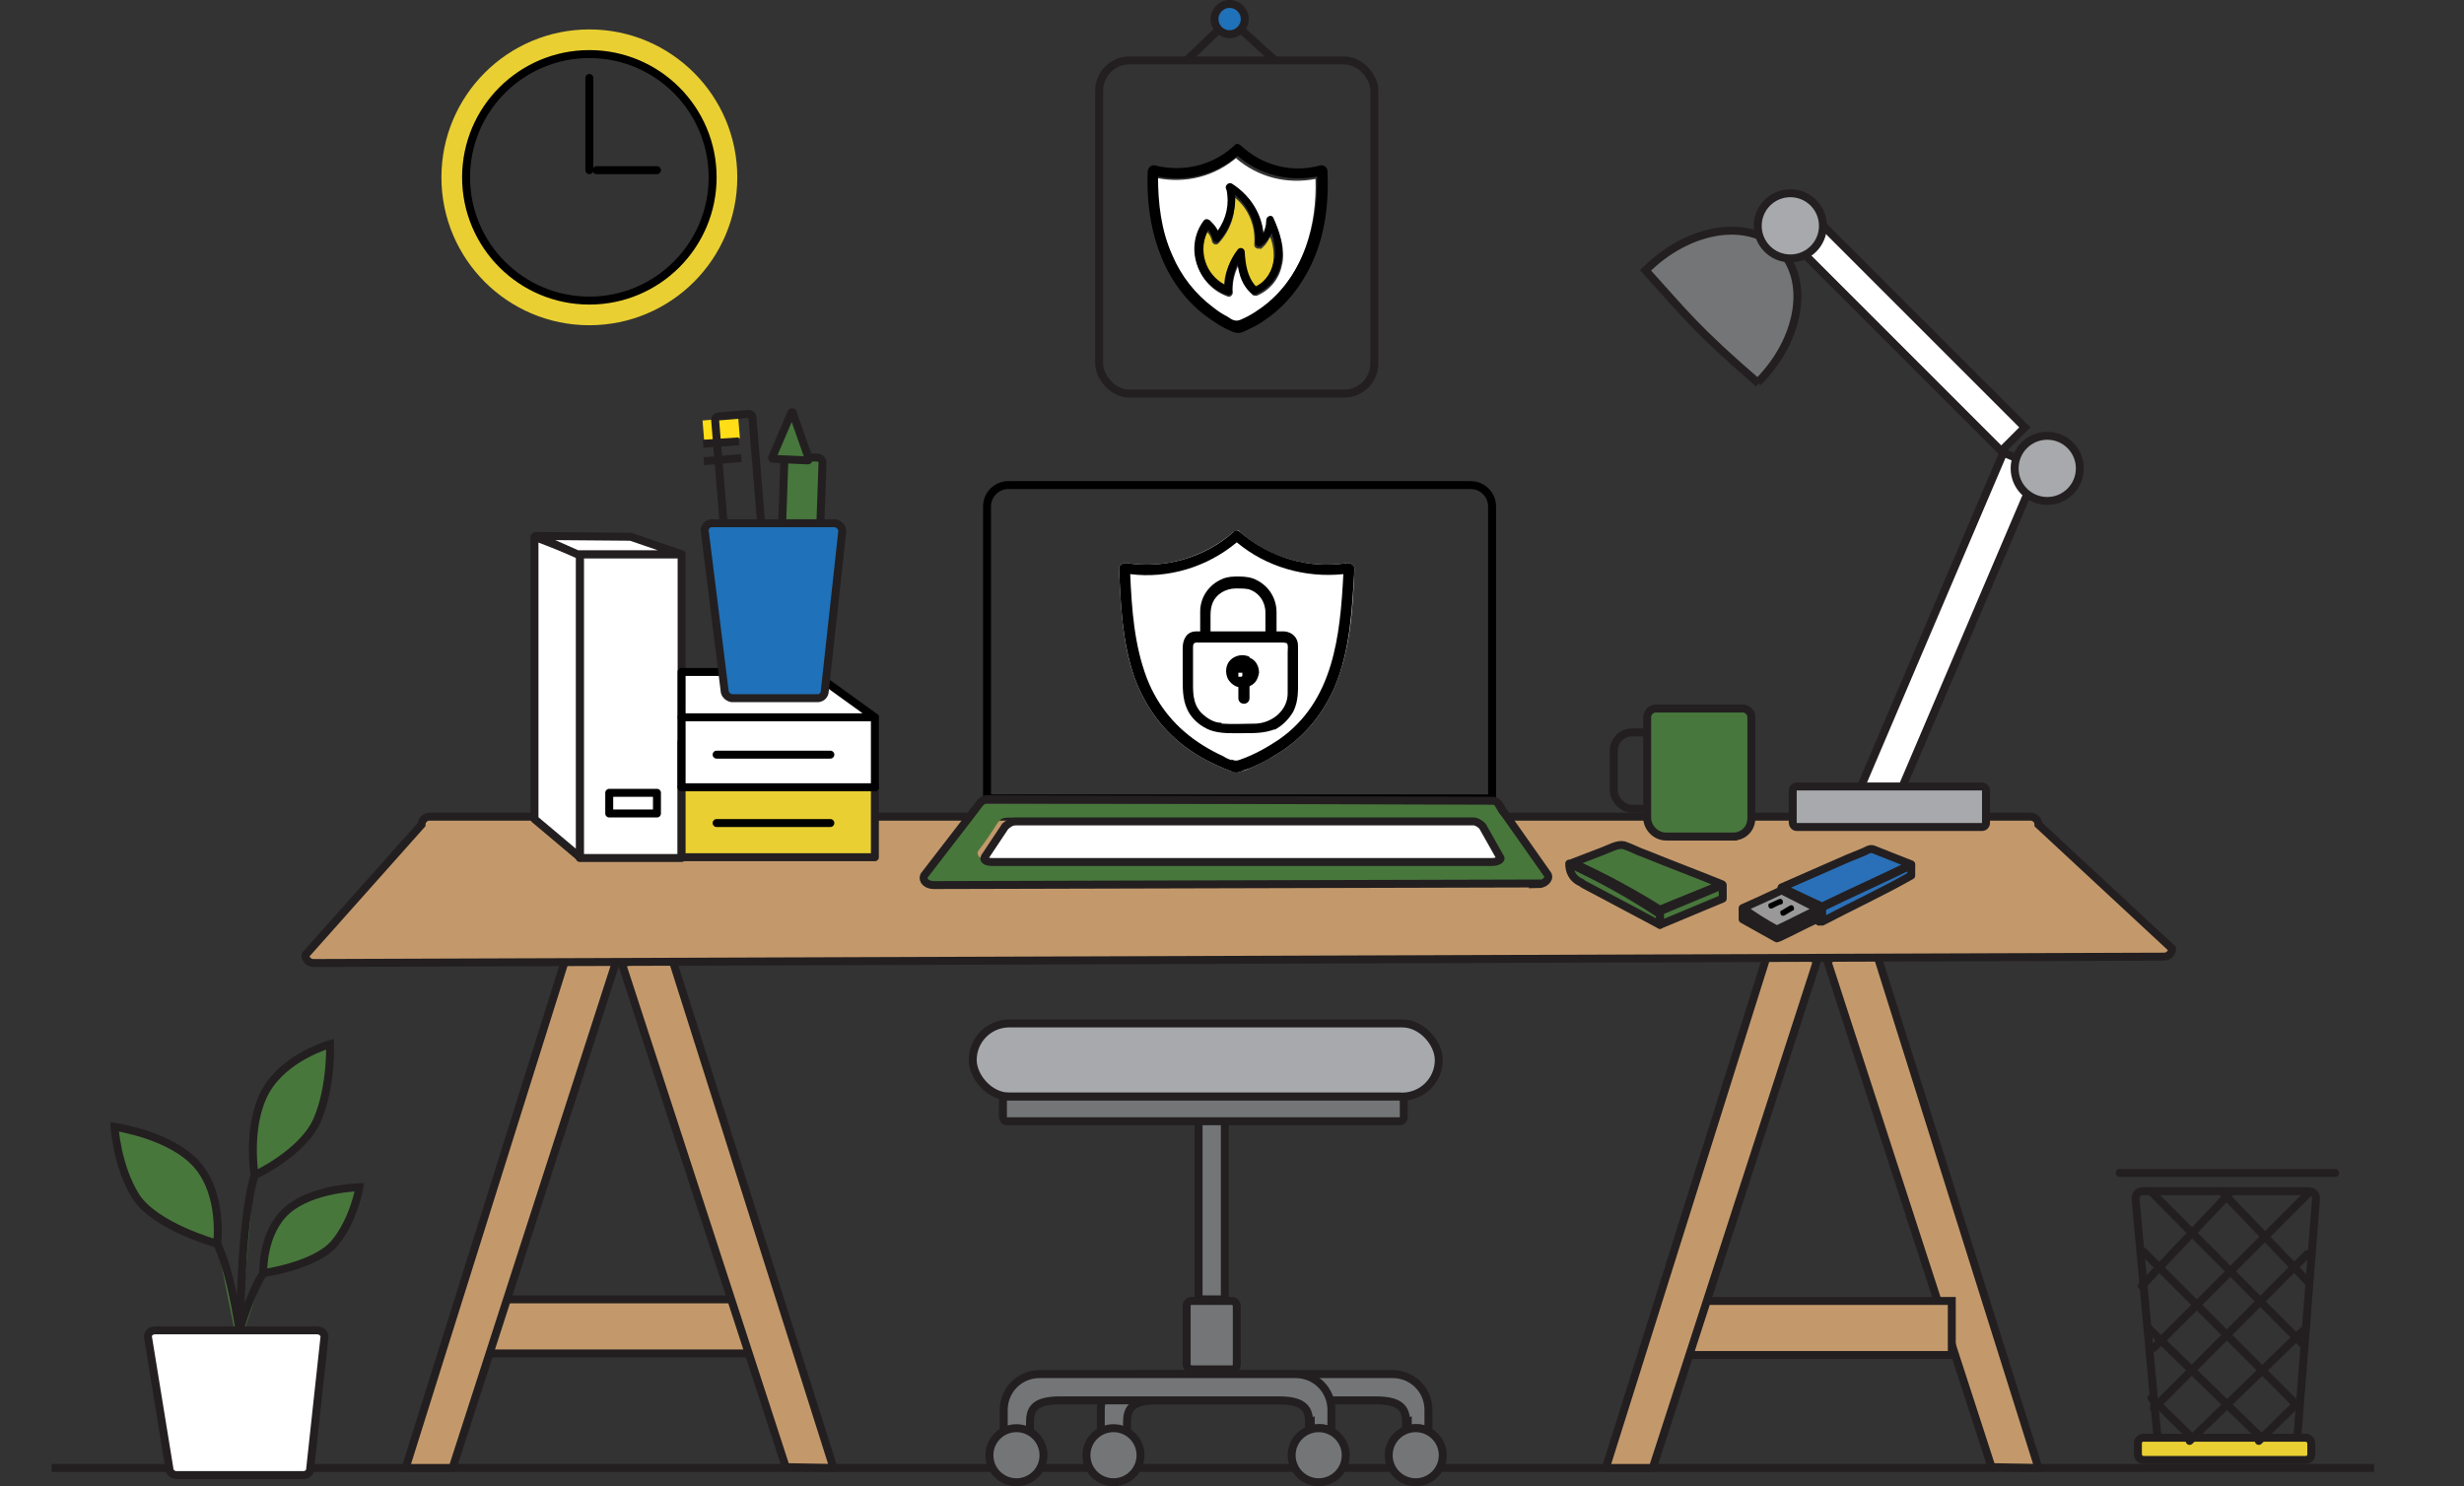 <?xml version="1.0" encoding="UTF-8"?> <svg xmlns="http://www.w3.org/2000/svg" id="Layer_3" data-name="Layer 3" viewBox="0 0 309.8 186.9"><rect x="0" y="0" width="309.8" height="186.9" fill="#333333" stroke="none"/><defs><style> .cls-1, .cls-2, .cls-3, .cls-4, .cls-5, .cls-6, .cls-7, .cls-8, .cls-9, .cls-10, .cls-11, .cls-12, .cls-13 { stroke-miterlimit: 10; } .cls-1, .cls-2, .cls-4, .cls-14, .cls-15, .cls-5, .cls-16, .cls-17, .cls-7, .cls-18, .cls-8, .cls-9, .cls-10, .cls-19, .cls-20, .cls-12, .cls-13 { stroke: #231f20; } .cls-1, .cls-3, .cls-6, .cls-21, .cls-18, .cls-8, .cls-11 { fill: none; } .cls-2 { fill: #47773d; } .cls-22, .cls-14, .cls-15, .cls-17, .cls-23, .cls-21, .cls-19, .cls-20 { stroke-linejoin: round; } .cls-22, .cls-6, .cls-23, .cls-21, .cls-11 { stroke: #000; } .cls-22, .cls-6, .cls-21, .cls-18, .cls-8 { stroke-linecap: round; } .cls-22, .cls-23, .cls-24, .cls-19, .cls-13 { fill: #fff; } .cls-3 { stroke: #e9cf32; stroke-width: 3px; } .cls-4 { fill: #1f71b9; } .cls-14, .cls-25 { fill: #e9cf32; } .cls-26, .cls-15 { fill: #2a70b8; } .cls-5 { fill: #c3996c; } .cls-16, .cls-17, .cls-27 { fill: #48773c; } .cls-16, .cls-18 { stroke-miterlimit: 22.9; } .cls-28 { fill: #ffde17; } .cls-7 { fill: #747576; } .cls-9 { fill: #a8a9ac; } .cls-10 { fill: #a7a9ac; } .cls-20 { fill: #999; } .cls-12 { fill: #737577; } </style></defs><rect class="cls-13" x="242.8" y="56" width="4.8" height="45.8" transform="translate(439.7 247.7) rotate(-156.9)"></rect><rect class="cls-13" x="237.7" y="23.1" width="4.2" height="37.5" transform="translate(439 -98) rotate(135)"></rect><path class="cls-7" d="M221,48.1c5.4-5.4,6.6-12.9,2.7-16.8-3.9-3.9-11.4-2.7-16.8,2.7,4.8,5.3,6.3,7.4,14.2,14.2Z"></path><circle class="cls-9" cx="257.4" cy="58.9" r="4.1"></circle><circle class="cls-9" cx="225.1" cy="28.4" r="4.1"></circle><line class="cls-1" x1="6.5" y1="184.6" x2="298.5" y2="184.6"></line><rect class="cls-5" x="61.3" y="163.4" width="33.2" height="6.8"></rect><polygon class="cls-5" points="104.8 184.6 98.8 184.5 78.2 121.2 84.1 119.3 104.8 184.6"></polygon><polygon class="cls-5" points="256.3 184.6 250.4 184.5 229.7 120.7 235.6 118.8 256.3 184.6"></polygon><polygon class="cls-5" points="51 184.6 56.9 184.6 77.6 120.5 71.7 118.7 51 184.6"></polygon><rect class="cls-5" x="212.2" y="163.6" width="33.2" height="6.8"></rect><polygon class="cls-5" points="201.9 184.6 207.8 184.6 228.5 120.7 222.6 118.8 201.9 184.6"></polygon><path class="cls-5" d="M272.1,120.3l-232.7.8c-.5,0-1-.4-1-1l14.6-16.4c0-.5.4-1,1-1h201.3c.5,0,1,.4,1,1l16.8,15.6c0,.5-.4,1-1,1Z"></path><path class="cls-1" d="M288,180.9h-15.9c-.5,0-.9-.3-.9-.8l-2.7-29.4c0-.5.4-.9.9-.9h20.9c.5,0,.9.4.9.9l-2.3,29.4c0,.5-.4.9-.9.9Z"></path><rect class="cls-14" x="268.8" y="180.8" width="21.8" height="2.8" rx=".7" ry=".7"></rect><line class="cls-8" x1="266.5" y1="147.5" x2="293.6" y2="147.5"></line><line class="cls-8" x1="270.5" y1="175.8" x2="275.6" y2="180.8"></line><line class="cls-8" x1="270.1" y1="167" x2="284.3" y2="180.8"></line><line class="cls-8" x1="269.5" y1="157.4" x2="288.8" y2="176.7"></line><line class="cls-8" x1="270.4" y1="149.8" x2="289.7" y2="169.2"></line><line class="cls-8" x1="279.3" y1="149.8" x2="290.3" y2="161.3"></line><line class="cls-8" x1="289.1" y1="176.2" x2="284" y2="181.2"></line><line class="cls-8" x1="289.5" y1="167.4" x2="275.3" y2="181.2"></line><line class="cls-8" x1="290.1" y1="157.7" x2="270.8" y2="177.1"></line><line class="cls-8" x1="290.1" y1="150.2" x2="270.8" y2="169.5"></line><rect class="cls-12" x="150.7" y="139.5" width="3.3" height="23.9"></rect><line class="cls-8" x1="280.3" y1="150.1" x2="269.3" y2="161.7"></line><path class="cls-12" d="M177,178.9c0,.4,0,.7,0,.9.3-.1.7-.2,1.1-.2.6,0,1.1.1,1.5.4,0-.7,0-1.3,0-2.7,0-2.5-2-4.5-4.5-4.5h-32.2c-2.5,0-4.5,2-4.5,4.5v2.9c.5-.3,1.2-.5,1.8-.5s1.1.2,1.5.4v-1.1c0-1.6.3-2.9,3.8-2.9h27.5c3.4,0,3.8,1.3,3.8,2.9Z"></path><circle class="cls-12" cx="140" cy="183" r="3.4"></circle><circle class="cls-12" cx="178" cy="183" r="3.4"></circle><rect class="cls-10" x="122.3" y="128.7" width="58.6" height="9.2" rx="4.6" ry="4.6"></rect><rect class="cls-12" x="126.1" y="137.9" width="50.4" height="3.1" rx=".5" ry=".5"></rect><rect class="cls-12" x="149.2" y="163.6" width="6.3" height="8.6" rx=".6" ry=".6"></rect><path class="cls-12" d="M164.8,178.9c0,.4,0,.7,0,.9.3-.1.7-.2,1.1-.2.6,0,1.1.1,1.5.4,0-.7,0-1.3,0-2.7,0-2.5-2-4.5-4.5-4.5h-32.2c-2.5,0-4.5,2-4.5,4.5v2.9c.5-.3,1.2-.5,1.8-.5s1.1.2,1.5.4v-1.1c0-1.6.3-2.9,3.8-2.9h27.5c3.4,0,3.8,1.3,3.8,2.9Z"></path><circle class="cls-12" cx="127.8" cy="183" r="3.4"></circle><circle class="cls-12" cx="165.8" cy="183" r="3.4"></circle><rect class="cls-18" x="202.9" y="92" width="8.4" height="9.6" rx="2.3" ry="2.3" transform="translate(414.2 193.7) rotate(-180)"></rect><path class="cls-2" d="M209.4,89.2h8.4c1.3,0,2.4,1.1,2.4,2.4v12.6c0,.6-.5,1.1-1.1,1.1h-10.9c-.6,0-1.1-.5-1.1-1.1v-12.7c0-1.3,1-2.3,2.3-2.3Z" transform="translate(427.3 194.4) rotate(-180)"></path><path class="cls-27" d="M173.9,101.1h-50.7c0,.4,0,.7-.3,1-1.3,1.7-2.7,3.3-4.1,4.9l-1.8,2.2c-.6.7-.7,1.9.5,2,1.7.2,3.5,0,5.2,0h69.7c.4,0,.7,0,1.1,0,1-.1,1-1.1.5-1.8-.7-1-1.4-1.9-2.1-2.9-.7-1-1.5-2-2.3-3-.6-.7-1.5-1.5-1.7-2.4h-14.2ZM187.5,108c-1.6,0-3.2,0-4.9,0-7.6,0-15.2,0-22.8,0-11,0-22.1,0-33.1,0h-3.1c-.4,0-.9-.6-.6-1,.6-.8,1.2-1.6,1.7-2.4.4-.5.8-1.5,1.4-1.7.8-.2,1.8,0,2.7,0h54c.6,0,1.1,0,1.7,0,.4,0,.6.1.8.4.9,1.1,1.8,2.4,2.6,3.7.3.4,0,1-.6,1Z"></path><path class="cls-11" d="M126.8,61h58.1c1.5,0,2.7,1.2,2.7,2.7v36.7h-63.5v-36.7c0-1.5,1.2-2.7,2.7-2.7Z"></path><path class="cls-1" d="M193.5,111.1l-76.1.2c-.8,0-1.5-.5-1.2-1.2l6.4-8.3c.5-.7.9-1.3,1.5-1.3l63.6.2c.5,0,.9.5,1.2,1.2l5.7,8.1c.3.6-.5,1.2-1.2,1.2Z"></path><path class="cls-13" d="M187.6,108.4h-62.8c-.7,0-1.2-.2-1-.6l2.6-3.9c.4-.3.7-.6,1.3-.6h57.7c.4.1.7.3,1,.6l2.2,3.9c.3.3-.4.6-1,.6Z"></path><rect class="cls-19" x="72.9" y="69.7" width="12.8" height="38.2"></rect><polygon class="cls-19" points="72.9 107.8 67.2 103 67.2 67.5 72.9 69.7 72.9 107.8"></polygon><polygon class="cls-19" points="85.7 69.7 72.6 69.7 67.4 67.4 79.3 67.5 85.7 69.7"></polygon><rect class="cls-14" x="85.7" y="99" width="24.3" height="8.8"></rect><polygon class="cls-22" points="110 99 85.7 99 85.7 93.3 102.1 93.3 110 99"></polygon><rect class="cls-23" x="85.7" y="90.2" width="24.3" height="8.8"></rect><polygon class="cls-22" points="110 90.2 85.7 90.2 85.7 84.5 102.1 84.5 110 90.2"></polygon><line class="cls-21" x1="90.1" y1="103.5" x2="104.4" y2="103.5"></line><line class="cls-21" x1="90.1" y1="94.9" x2="104.4" y2="94.9"></line><rect class="cls-22" x="76.6" y="99.7" width="6" height="2.6"></rect><rect class="cls-9" x="225.4" y="98.9" width="24.3" height="5.1" rx=".5" ry=".5"></rect><circle class="cls-3" cx="74.1" cy="22.3" r="17.1"></circle><circle class="cls-11" cx="74.1" cy="22.3" r="15.5"></circle><line class="cls-6" x1="74.1" y1="21.4" x2="74.1" y2="9.8"></line><line class="cls-6" x1="75" y1="21.4" x2="82.6" y2="21.4"></line><path class="cls-16" d="M28.2,174.9s2.1-10.5,4.9-14.8c0,0,6.6-.9,9-3.8,2.4-2.9,3.1-7,3.1-7,0,0-5.9.1-9.1,2.9s-3,7.9-3,7.9"></path><path class="cls-16" d="M31,174.8s-1-12.8-3.7-18.4c0,0-7.7-2.1-10.2-5.9-2.4-3.8-2.7-8.8-2.7-8.8,0,0,7.1,1,10.4,4.8,3.3,3.8,2.5,9.9,2.5,9.9"></path><path class="cls-13" d="M38,185.5h-15.8c-.5,0-.9-.4-.9-.8l-2.7-16.6c0-.5.4-.8.9-.8h20.4c.5,0,.9.4.9.8l-1.8,16.6c0,.5-.4.8-.9.8Z"></path><path class="cls-16" d="M30.2,167.3s0-13.5,1.8-19.5c0,0,6.1-2.8,7.9-7s1.6-9.5,1.6-9.5c0,0-5.7,1.6-8.1,5.9-2.4,4.3-1.4,10.5-1.4,10.5"></path><rect class="cls-28" x="88.4" y="52.8" width="4.5" height="2.6" transform="translate(-4.1 7.5) rotate(-4.7)"></rect><rect class="cls-2" x="98.5" y="57.4" width="4.8" height="9.3" rx=".6" ry=".6" transform="translate(2.2 -3.4) rotate(2)"></rect><rect class="cls-1" x="90.5" y="52.3" width="4.7" height="17" rx=".4" ry=".4" transform="translate(-4.6 7.7) rotate(-4.7)"></rect><path class="cls-4" d="M102.9,87.8h-10.9c-.5-.1-.9-.5-.9-1l-2.5-20.1c0-.5.4-.9.9-.9h15.5c.5.1.9.5.9,1l-2.2,20.1c0,.5-.4.9-.9.9Z"></path><line class="cls-1" x1="88.4" y1="55.8" x2="92.9" y2="55.5"></line><line class="cls-1" x1="88.5" y1="58" x2="93.2" y2="57.6"></line><path class="cls-2" d="M99.7,52l2,5.7c0,0,0,.2-.1.2l-4.4-.2c0,0-.2,0-.1-.2l2.4-5.6c0-.1.2-.1.2,0Z"></path><path class="cls-26" d="M161.8,87.2c0-1,0-2,0-3.1v-2.1c0-.3.1-.8-.1-1.1-.2-.2-.5-.1-.7-.1h-9.5c-.4,0-.7,0-1.1,0-.5,0-.5.3-.5.7v3.8c0,1.5,0,3,1,4.3.7.7,1.6,1.2,2.6,1.3,1.4.1,2.9,0,4.3,0,2.1,0,3.9-1.7,4-3.8ZM157.1,86.3v1.5c0,.4-.3.7-.7.7-.4,0-.7-.3-.7-.7v-1.4c-.6-.1-1.1-.5-1.3-1-.4-.8-.3-1.7.3-2.4.6-.7,1.6-.8,2.4-.4.7.3,1.2,1.1,1.2,1.9,0,.5-.2,1-.6,1.3-.2.2-.4.3-.6.4Z"></path><path class="cls-25" d="M159.1,79.5c0-.8,0-1.6,0-2.4,0-1.3-.8-2.5-2.1-2.9-.5-.2-1.1-.1-1.6-.1-.6,0-1.2.1-1.8.5-1,.7-1.4,1.7-1.4,2.9v2.1h6.9Z"></path><path class="cls-25" d="M155.8,85.1s0,0,0,0c0,0,0,0,0,0,0,0,.1,0,.2,0,0,0,0,0,0,0,0,0,0,0,.1,0,0,0,0,0,0,0,0,0,0,0,0,0,0,0,0,0,.1,0,0,0,0,0,0,0,0,0,0,0,0,0,0,0,0,0,0,0,0,0,0,0,0,0,0,0,0,0,.1-.1,0,0,0,0,0,0,0,0,0,0,0,0,0,0,0,0,0,0,0,0,0,0,0,0,0,0,0,0,0,0,0,0,0-.1,0-.2,0,0,0,0,0,0,0,0,0,0,0,0,0,0,0,0,0,0,0,0,0,0,0,0,0,0,0-.1,0-.2,0,0,0,0,0,0,0,0,0,0,0,0,0,0-.1,0-.2,0,0,0,0,0,0,0,0,0,0,0,0,0,0,0-.1,0-.2,0,0,0,0,0,0,0,0,0,0,0,0,0,0,0,0,0-.1,0,0,0,0,0,0,0,0,0,0,0,0,0,0,0,0,0,0,0,0,0,0,0,0,0,0,0,0,0,0,0,0,0,0,0,0,0,0,0,0,0,0,.1,0,0,0,0,0,0,0,0,0,0,0,0,0,0,0,0,0,.1,0,0,0,0,0,0s0,0,0,0c0,0,0,0,0,0,0,0,0,0,0,.1,0,0,0,0,0,0,0,0,0,0,0,0,0,0,0,0,0,0,0,0,0,0,0,0,0,0,0,0,0,.1,0,0,0,0,0,0,0,0,0,0,0,0,0,0,0,0,0,0Z"></path><path class="cls-25" d="M160.9,93.1c6.8-4.8,7.7-13.1,8.1-20.8-4.8.6-9.7-.9-13.4-4-3.7,3.1-8.6,4.5-13.4,4,.2,4.4.5,8.9,2.1,13.1,1.4,3.5,3.8,6.4,7,8.4.8.5,1.7,1,2.6,1.4.4.2.7.3,1.1.5.5.2.7.2,1.2,0,1.7-.7,3.3-1.5,4.8-2.5ZM152,92c-1-.4-1.9-1.1-2.5-2-.9-1.4-.9-2.9-.9-4.5v-3.8c0-1.1.5-2,1.7-2.1.2,0,.3,0,.5,0,0-.8,0-1.7,0-2.5,0-1.8,1.1-3.4,2.8-4.1.7-.3,1.4-.3,2.1-.3s1.6.1,2.3.5c1.5.7,2.4,2.3,2.4,4,0,.8,0,1.6,0,2.4h.2c.3,0,.5,0,.8,0,1,0,1.7.8,1.7,1.8,0,1.3,0,2.7,0,4s0,2.9-.6,4.3c-.5,1-1.4,1.8-2.4,2.3-1.2.6-2.5.5-3.9.5s-2.9.2-4.3-.4Z"></path><path class="cls-24" d="M154.8,97c-1.8-.7-3.5-1.5-5.1-2.6-3.4-2.3-5.7-5.5-7.1-9.3-1.5-4.3-1.7-9-1.9-13.6,0-.5.5-.7.9-.7,4.8.8,9.8-.7,13.5-3.9.1-.1.3-.2.4-.2,0,0,0,0,0,0,0,0,0,0,0,0,.1,0,.3,0,.4.2,3.6,3.2,8.7,4.7,13.5,3.9.4,0,.9.2.9.7-.2,5-.5,10.2-2.5,14.9-1.6,3.7-4.2,6.7-7.7,8.7-.9.5-1.8,1-2.7,1.4-.4.2-.9.4-1.3.5-.5.2-.8.1-1.3,0Z"></path><path d="M157.4,96.5c.9-.4,1.9-.9,2.7-1.4,3.5-2,6.1-5,7.7-8.7,2-4.7,2.2-9.9,2.5-14.9,0-.5-.5-.7-.9-.7-4.8.8-9.8-.7-13.5-3.9-.1-.1-.3-.2-.4-.2,0,0,0,0,0,0,0,0,0,0,0,0-.1,0-.3,0-.4.2-3.6,3.2-8.7,4.7-13.5,3.9-.4,0-.9.2-.9.7.2,4.6.4,9.2,1.9,13.6,1.4,3.8,3.7,7,7.1,9.3,1.6,1.1,3.3,1.9,5.1,2.6.5.2.8.2,1.3,0,.4-.2.9-.3,1.3-.5ZM154.9,95.6c-.4-.1-.8-.3-1.1-.5-.9-.4-1.8-.9-2.6-1.4-3.2-2-5.6-4.8-7-8.4-1.6-4.2-1.9-8.7-2.1-13.1,4.8.6,9.7-.9,13.4-4,3.7,3.1,8.6,4.5,13.4,4-.4,7.7-1.2,16-8.1,20.8-1.5,1-3.1,1.9-4.8,2.5-.5.2-.7.2-1.2,0Z"></path><path d="M160.2,91.8c1-.5,1.8-1.3,2.4-2.3.7-1.4.6-2.8.6-4.3s0-2.7,0-4c0-1-.7-1.7-1.7-1.8-.3,0-.5,0-.8,0h-.2c0-.8,0-1.6,0-2.4,0-1.7-.9-3.2-2.4-4-.7-.4-1.5-.5-2.3-.5s-1.4,0-2.1.3c-1.7.7-2.8,2.3-2.8,4.1,0,.8,0,1.7,0,2.5-.2,0-.3,0-.5,0-1.2,0-1.7,1-1.7,2.1v3.8c0,1.6,0,3.1.9,4.5.6.9,1.5,1.6,2.5,2,1.3.5,2.9.4,4.3.4s2.6,0,3.9-.5ZM152.2,77.4c0-1.2.3-2.2,1.4-2.9.5-.3,1.1-.5,1.8-.5.6,0,1.1,0,1.6.1,1.3.4,2.1,1.6,2.1,2.9,0,.8,0,1.6,0,2.4h-6.9v-2.1ZM153.6,90.9c-1,0-1.9-.6-2.6-1.3-1.1-1.2-1-2.7-1-4.3v-3.8c0-.4,0-.7.5-.7.4,0,.7,0,1.1,0h9.5c.2,0,.5,0,.7.1.2.2.1.8.1,1.1v2.1c0,1,0,2,0,3.1,0,2.1-1.9,3.7-4,3.8-1.4,0-2.9.1-4.3,0Z"></path><path d="M155.6,84.7c0,0,0,0,0,0h0Z"></path><path d="M155.5,84.6s0,0,0,0c0,0,0,0,0,0,0,0,0,0,0,0Z"></path><path d="M156.8,84.8s0,0,0,0c0,0,0,0,0,0,0,0,0,0,0,0Z"></path><path d="M155.8,83.9s0,0,0,0c0,0,0,0,0,0,0,0,0,0,0,0Z"></path><path d="M157.1,82.6c-.8-.4-1.8-.2-2.4.4-.6.6-.7,1.6-.3,2.4.3.5.8.9,1.3,1v1.4c0,.4.3.7.7.7.4,0,.7-.3.7-.7v-1.5c.2-.1.4-.2.6-.4.4-.4.5-.8.6-1.3,0-.8-.4-1.6-1.2-1.9ZM155.7,85s0,0,0,0c0,0,0,0,0-.1,0,0,0,0,0,0,0,0,0,0,0,0,0,0,0,0,0,0,0,0,0,0,0-.1,0,0,0,0,0,0,0,0,0,0,0,0,0,0,0,0,0,0,0,0,0,0,0,0,0,0,0,0,0,0,0,0,0,0,0,0,0,0,0,0,0-.1,0,0,0,0,0,0,0,0,0,0,0,0,0,0,0,0,0,0,0,0,0,0,0,0,0,0,0,0,0,0,0,0,0,0,0-.1,0,0,0,0,0,0,0,0,0,0,0,0,0,0,0,0,0,0,0,0,0,0,0,0,0,0,0,0,0,0,0,0,0,0,0,0,0,0,0,0,0,0,0,0,0,0,0,0,0,0,0,0,0,0,0,0,0,0,.1,0,0,0,0,0,0,0,0,0,0,0,0,0,0,0,0,0,0,0,0,0,0,0,0,0,0,0,0,0,0,0,0,0,.1,0,.2,0,0,0,0,0,0,0,0,0,0,0,0,0,0,0,.1,0,.2,0,0,0,0,0,0,0,0,0,0,0,0,0,0,0,0,.1,0,.2,0,0,0,0,0,0,0,0,0,0,0,0,0,0,0,0,0,0,0,0,0,0,0,0,0,0,0,.1,0,.2,0,0,0,0,0,0,0,0,0,0,0,0,0,0,0,0,0,0,0,0,0,0,0,0,0,0,0,0,0,0,0,0,0,0,0,0,0,0,0,0,0,0,0,0,0,0,0,0,0,0,0,0-.1.1,0,0,0,0,0,0,0,0,0,0,0,0,0,0,0,0-.1,0,0,0,0,0,0,0,0,0,0,0,0,0,0,0-.1,0-.1,0,0,0,0,0,0,0,0,0,0,0,0,0,0,0,0,0,0,0,0,0,0,0,0,0,0,0,0,0,0,0,0,0,0,0,0,0,0,0,0,0,0,0,0,0-.1,0-.2,0,0,0,0,0,0,0,0,0,0,0,0,0,0,0,0,0,0,0,0,0,0,0,0,0,0,0,0,0,0,0,0,0,0,0,0,0,0,0,0,0,0,0Z"></path><path d="M155.6,84.2s0,0,0,0c0,0,0,0,0,0,0,0,0,0,0,0Z"></path><path d="M156.6,85s0,0,0,0c0,0,0,0,0,0Z"></path><path d="M155.8,85s0,0,0,0c0,0,0,0,0,0,0,0,0,0,0,0Z"></path><path d="M156.1,83.8s0,0,0,0c0,0,0,0,0,0,0,0,0,0,0,0Z"></path><path class="cls-25" d="M158.5,31.2c-.3.2-.8,0-.8-.4.2-2.3-.7-4.6-2.5-6,.2,2.1-.5,4.2-2,5.8-.3.3-.7.1-.8-.2-.1-.5-.3-.9-.6-1.2-1.3,2.5-.4,5.6,2.1,6.9,0-1.6.6-3.1,1.6-4.4.3-.4.9-.3.9.3,0,1.5.3,3.2,1.4,4.3,1.3-.6,2.1-2,2.3-3.4.1-1.1,0-2.1-.4-3.1-.3.6-.7,1.2-1.3,1.6Z"></path><path class="cls-24" d="M155.5,19.8c-2.8,2.4-6.4,3.3-10,2.6,0,3.4.4,6.8,1.8,9.9,1.2,2.6,2.9,4.9,5.2,6.6.6.4,1.1.8,1.7,1.1.6.3,1.1.7,1.7.4,1.3-.6,2.5-1.3,3.5-2.2,4.5-3.9,6.2-9.9,6-15.7-3.6.7-7.2-.2-10-2.6ZM161.2,33.2c-.3,1.8-1.5,3.3-3.2,4-.2,0-.4,0-.5-.1-1.1-1-1.5-2.3-1.8-3.7-.5,1-.8,2.2-.7,3.4,0,.3-.3.6-.6.5-3.8-1.3-5.4-6-3-9.3.2-.3.5-.3.8-.1.4.4.7.8,1,1.3,1.1-1.5,1.5-3.4,1.1-5.2,0,0,0,0,0,0-.3-.4.2-1,.7-.7,2.3,1.4,3.7,3.7,3.9,6.3.3-.5.4-1,.4-1.6,0-.5.7-.7.9-.3.8,1.8,1.4,3.7,1,5.6Z"></path><path d="M166,20.8c-3.6,1-7.3,0-10-2.5-.1-.1-.3-.2-.4-.2,0,0,0,0,0,0,0,0,0,0,0,0-.1,0-.3,0-.4.2-2.7,2.5-6.4,3.4-10,2.5-.4-.1-.8.2-.9.7-.3,6.7,1.6,13.7,7,18,1.2.9,2.5,1.8,3.9,2.3.7.2,1.2-.1,1.8-.4.7-.3,1.4-.7,2.1-1.2,2.5-1.7,4.5-4.2,5.8-7,1.7-3.6,2.2-7.7,2-11.7,0-.4-.4-.8-.9-.7ZM159.5,38c-1.1.9-2.3,1.7-3.5,2.2-.7.3-1.1,0-1.7-.4-.6-.3-1.2-.7-1.7-1.1-2.3-1.7-4.1-4-5.2-6.6-1.4-3.1-1.8-6.5-1.8-9.9,3.6.7,7.2-.2,10-2.6,2.8,2.4,6.4,3.3,10,2.6.1,5.8-1.5,11.8-6,15.7Z"></path><path d="M159.2,27.8c0,.6-.2,1.1-.4,1.6-.2-2.6-1.7-4.9-3.9-6.3-.5-.3-1,.4-.7.7,0,0,0,0,0,0,.4,1.8,0,3.7-1.1,5.2-.2-.5-.6-.9-1-1.3-.3-.2-.6-.2-.8.1-2.4,3.3-.8,8,3,9.3.3.1.7-.2.6-.5,0-1.2.2-2.3.7-3.4.2,1.4.6,2.8,1.8,3.7.1.1.3.2.5.1,1.7-.7,2.9-2.2,3.2-4,.4-1.9-.2-3.8-1-5.6-.2-.5-.9-.2-.9.3ZM160.2,32.6c-.2,1.4-1,2.8-2.3,3.4-1.1-1.2-1.3-2.8-1.4-4.3,0-.5-.6-.7-.9-.3-1,1.3-1.5,2.8-1.6,4.4-2.5-1.3-3.4-4.4-2.1-6.9.3.4.5.8.6,1.2.1.4.6.5.8.2,1.4-1.6,2.1-3.7,2-5.8,1.7,1.5,2.7,3.7,2.5,6,0,.4.5.7.8.4.6-.4,1-1,1.3-1.6.3,1,.5,2,.4,3.1Z"></path><rect class="cls-1" x="138.2" y="7.6" width="34.6" height="41.9" rx="3.8" ry="3.8"></rect><line class="cls-1" x1="149.2" y1="7.6" x2="154.6" y2="2.4"></line><line class="cls-1" x1="160.3" y1="7.6" x2="154.6" y2="2.4"></line><circle class="cls-4" cx="154.6" cy="2.4" r="1.9"></circle><path class="cls-17" d="M208.7,114.4c2.6-1.1,5.2-2.1,7.8-3.2-3.2-1.3-6.4-2.5-9.6-3.8-.9-.3-1.8-.8-2.7-1.1-.8-.2-1.8.4-2.6.7-1.3.5-2.6,1-3.9,1.5,3.8,1.7,7.5,3.7,11,5.9,0,0,0,0,.1,0Z"></path><path class="cls-17" d="M216.6,111.3c-2.6,1.1-5.3,2.2-7.9,3.3v1.7c2.6-1.1,5.3-2.2,7.9-3.3v-1.6Z"></path><path class="cls-17" d="M208.6,114.9s0,0,0,0c-3.6-2.4-7.4-4.5-11.3-6.3,0,1,.4,1.8,1.3,2.3.2,0,.3.2.5.3,3.2,1.7,6.4,3.4,9.6,5.1v-1.3Z"></path><path class="cls-20" d="M223.4,117.1c-1.5-.8-2.9-1.7-4.3-2.7v1.2c1.4.8,2.9,1.6,4.3,2.4v-.9Z"></path><path class="cls-20" d="M228.6,114.3c-1.6-.8-3.1-1.6-4.7-2.4,0,0-.1.1-.2.2-1.5.7-3,1.4-4.6,2.1,1.4,1,2.8,1.9,4.3,2.7,1.7-.8,3.4-1.7,5.1-2.5Z"></path><path class="cls-15" d="M229.1,114c3.7-1.8,7.5-3.5,11.2-5.3-1.3-.5-2.5-1-3.8-1.5-.3-.1-.7-.3-1-.4-.4-.1-.7.1-1.1.3-.7.3-1.5.6-2.2.9-2.7,1.2-5.5,2.4-8.2,3.6,1.7.8,3.3,1.6,5.1,2.4,0,0,0,0,0,0Z"></path><path class="cls-20" d="M228.7,115.9s0,0,0,0c0-.5,0-1,0-1.5,0,0,0,0,0,0-1.7.8-3.3,1.6-5,2.5v1c1.5-.7,3-1.5,4.5-2.2.2-.1.4,0,.6.2Z"></path><path class="cls-15" d="M229.1,114.1c0,.6,0,1.2,0,1.8,3.8-2,7.5-3.7,11.2-5.8,0-.3,0-1,0-1.3-3.7,1.8-7.5,3.5-11.2,5.3Z"></path><path d="M224.1,113.2c-.1-.2-.3-.2-.5-.1l-1.1.5c-.2,0-.2.4-.1.5.1.2.3.2.5.1.4-.2.7-.4,1.1-.5.2,0,.2-.4.1-.5Z"></path><path d="M224.4,115.1l1-.6c.2,0,.2-.3.1-.5-.1-.2-.3-.2-.5-.1l-1,.6c-.2,0-.2.3-.1.5.1.2.3.2.5.1Z"></path></svg> 